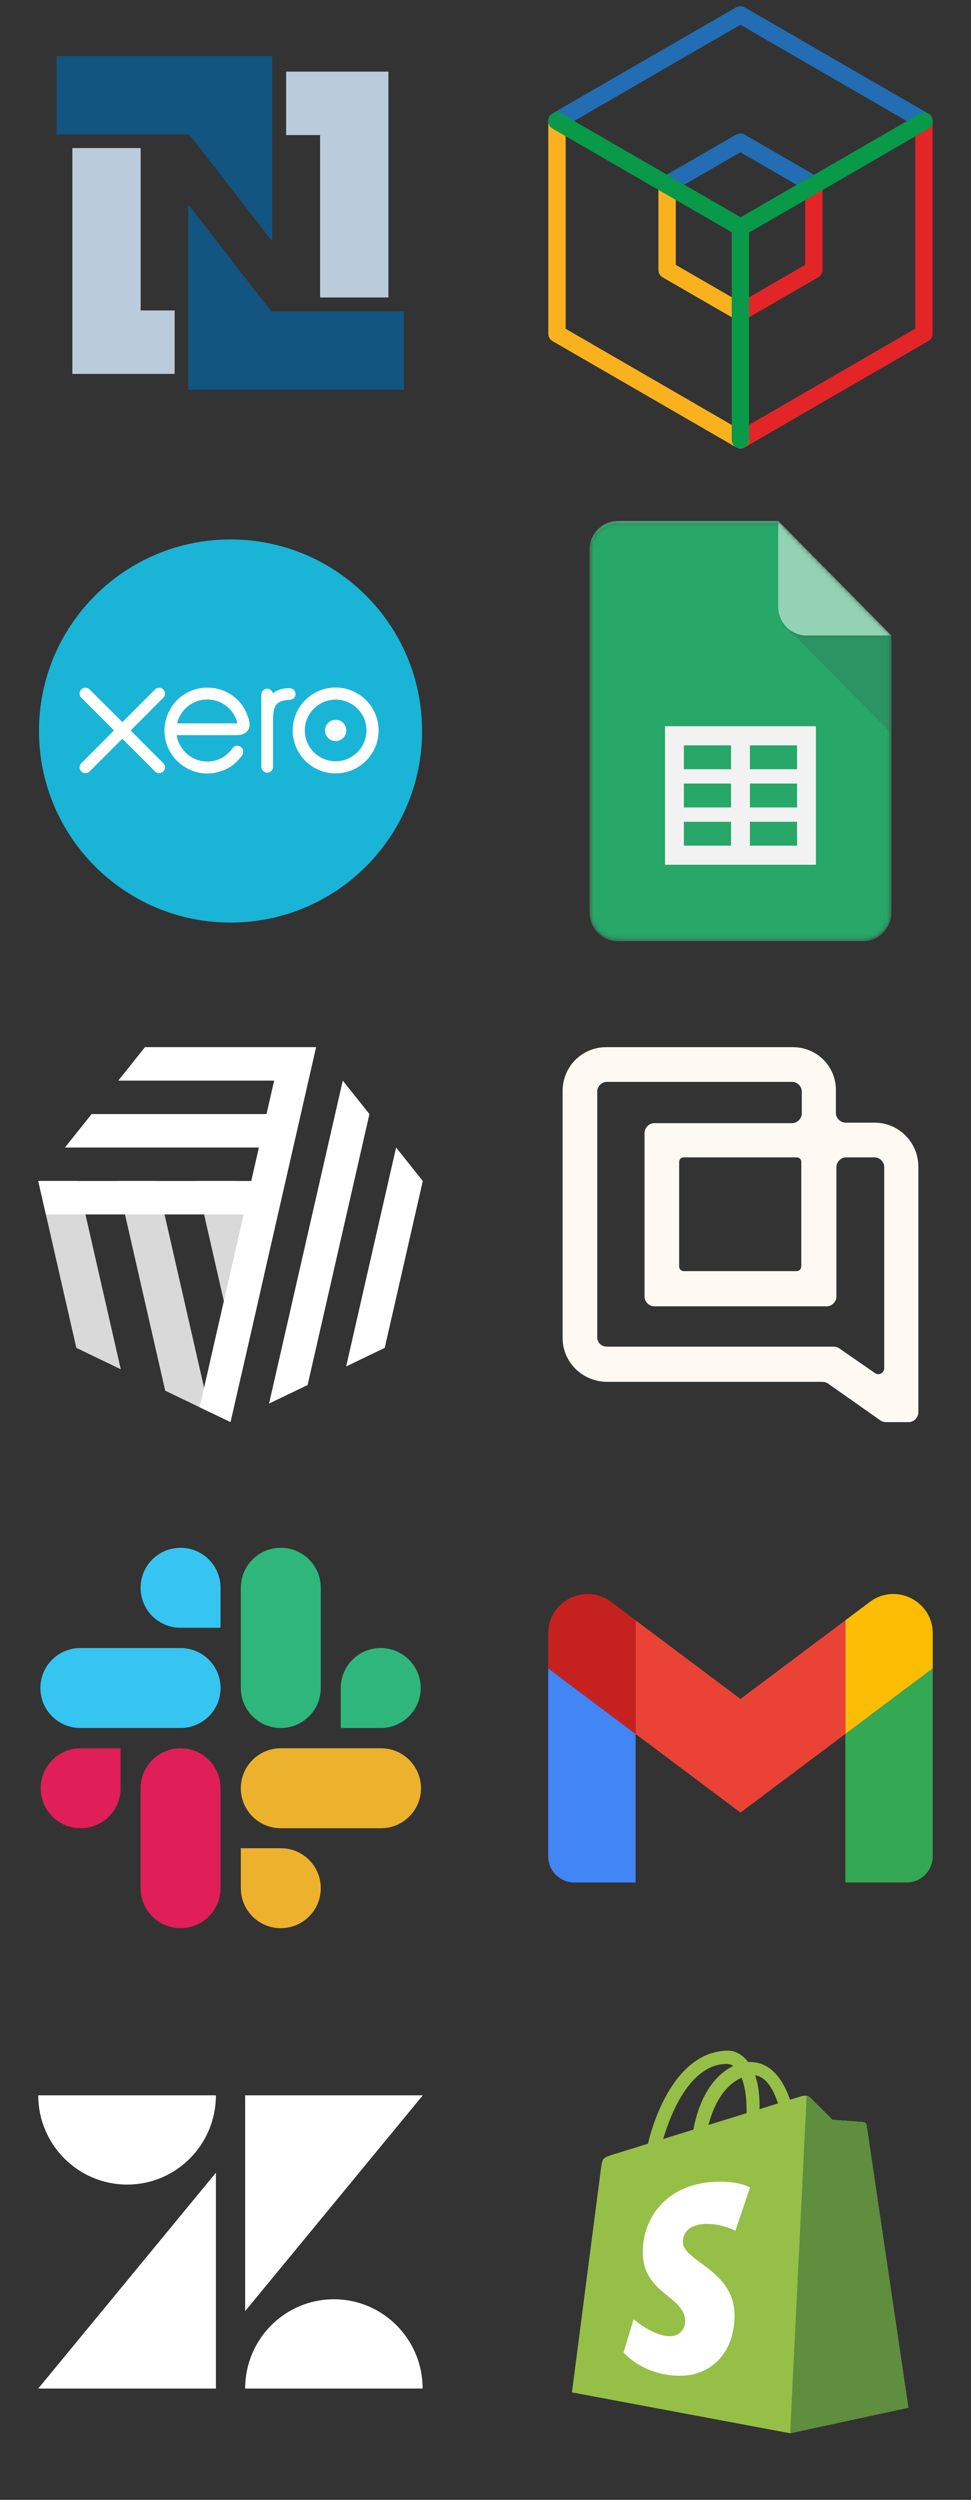 <?xml version="1.0" encoding="utf-8"?>
<svg xmlns="http://www.w3.org/2000/svg" fill="none" height="100%" overflow="visible" preserveAspectRatio="none" style="display: block;" viewBox="0 0 202 520" width="100%">
<rect x="0" y="0" width="202" height="520" fill="#333333" stroke="none"/>
<g id="Text">
<g id="Google_Sheets_logo_(2014-2020) 1">
<g id="Page-1">
<g id="Consumer-Apps-Sheets-Large-VD-R8-">
<g id="Hero">
<g id="Personal">
<g id="Sheets-icon">
<g id="Group">
<g id="Clipped">
<g id="Mask group">
<mask height="88" id="mask0_0_1350" maskUnits="userSpaceOnUse" style="mask-type:luminance" width="64" x="122" y="108">
<g id="Group_2">
<path d="M161.892 108.346H128.535C125.297 108.346 122.648 111.028 122.648 114.307V189.811C122.648 193.089 125.297 195.771 128.535 195.771H179.551C182.789 195.771 185.437 193.089 185.437 189.811V132.189L161.892 108.346Z" fill="white" id="Vector"/>
</g>
</mask>
<g mask="url(#mask0_0_1350)">
<path d="M161.892 108.346H128.535C125.297 108.346 122.648 111.028 122.648 114.307V189.811C122.648 193.089 125.297 195.771 128.535 195.771H179.551C182.789 195.771 185.437 193.089 185.437 189.811V132.189L171.702 122.255L161.892 108.346Z" fill="#0F9D58" id="Path"/>
</g>
</g>
</g>
<g id="Clipped_2">
<g id="Mask group_2">
<mask height="88" id="mask1_0_1350" maskUnits="userSpaceOnUse" style="mask-type:luminance" width="64" x="122" y="108">
<g id="Group_3">
<path d="M161.892 108.346H128.535C125.297 108.346 122.648 111.028 122.648 114.307V189.811C122.648 193.089 125.297 195.771 128.535 195.771H179.551C182.789 195.771 185.437 193.089 185.437 189.811V132.189L161.892 108.346Z" fill="white" id="Vector_2"/>
</g>
</mask>
<g mask="url(#mask1_0_1350)">
<path d="M138.346 151.066V179.877H169.74V151.066H138.346ZM152.081 175.903H142.27V170.935H152.081V175.903ZM152.081 167.955H142.27V162.988H152.081V167.955ZM152.081 160.007H142.27V155.04H152.081V160.007ZM165.816 175.903H156.005V170.935H165.816V175.903ZM165.816 167.955H156.005V162.988H165.816V167.955ZM165.816 160.007H156.005V155.04H165.816V160.007Z" fill="#F1F1F1" id="Shape"/>
</g>
</g>
</g>
<g id="Clipped_3">
<g id="Mask group_3">
<mask height="88" id="mask2_0_1350" maskUnits="userSpaceOnUse" style="mask-type:luminance" width="64" x="122" y="108">
<g id="Group_4">
<path d="M161.892 108.346H128.535C125.297 108.346 122.648 111.028 122.648 114.307V189.811C122.648 193.089 125.297 195.771 128.535 195.771H179.551C182.789 195.771 185.437 193.089 185.437 189.811V132.189L161.892 108.346Z" fill="white" id="Vector_3"/>
</g>
</mask>
<g mask="url(#mask2_0_1350)">
<path d="M163.613 130.446L185.437 152.541V132.19L163.613 130.446Z" fill="url(#paint0_linear_0_1350)" id="Path_2"/>
</g>
</g>
</g>
<g id="Clipped_4">
<g id="Mask group_4">
<mask height="88" id="mask3_0_1350" maskUnits="userSpaceOnUse" style="mask-type:luminance" width="64" x="122" y="108">
<g id="Group_5">
<path d="M161.892 108.346H128.535C125.297 108.346 122.648 111.028 122.648 114.307V189.811C122.648 193.089 125.297 195.771 128.535 195.771H179.551C182.789 195.771 185.437 193.089 185.437 189.811V132.189L161.892 108.346Z" fill="white" id="Vector_4"/>
</g>
</mask>
<g mask="url(#mask3_0_1350)">
<g id="Group_6">
<g id="Group_7">
<path d="M161.892 108.347V126.229C161.892 129.523 164.526 132.19 167.778 132.19H185.438L161.892 108.347Z" fill="#87CEAC" id="Path_3"/>
</g>
</g>
</g>
</g>
</g>
<g id="Clipped_5">
<g id="Mask group_5">
<mask height="88" id="mask4_0_1350" maskUnits="userSpaceOnUse" style="mask-type:luminance" width="64" x="122" y="108">
<g id="Group_8">
<path d="M161.892 108.346H128.535C125.297 108.346 122.648 111.028 122.648 114.307V189.811C122.648 193.089 125.297 195.771 128.535 195.771H179.551C182.789 195.771 185.437 193.089 185.437 189.811V132.189L161.892 108.346Z" fill="white" id="Vector_5"/>
</g>
</mask>
<g mask="url(#mask4_0_1350)">
<path d="M128.535 108.346C125.297 108.346 122.648 111.028 122.648 114.307V114.804C122.648 111.525 125.297 108.843 128.535 108.843H161.892V108.346H128.535Z" fill="white" fill-opacity="0.2" id="Path_4"/>
</g>
</g>
</g>
<g id="Clipped_6">
<g id="Mask group_6">
<mask height="88" id="mask5_0_1350" maskUnits="userSpaceOnUse" style="mask-type:luminance" width="64" x="122" y="108">
<g id="Group_9">
<path d="M161.892 108.346H128.535C125.297 108.346 122.648 111.028 122.648 114.307V189.811C122.648 193.089 125.297 195.771 128.535 195.771H179.551C182.789 195.771 185.437 193.089 185.437 189.811V132.189L161.892 108.346Z" fill="white" id="Vector_6"/>
</g>
</mask>
<g mask="url(#mask5_0_1350)">
<path d="M179.551 195.275H128.535C125.297 195.275 122.648 192.593 122.648 189.314V189.811C122.648 193.09 125.297 195.772 128.535 195.772H179.551C182.789 195.772 185.438 193.09 185.438 189.811V189.314C185.438 192.593 182.789 195.275 179.551 195.275Z" fill="#263238" fill-opacity="0.2" id="Path_5"/>
</g>
</g>
</g>
<g id="Clipped_7">
<g id="Mask group_7">
<mask height="88" id="mask6_0_1350" maskUnits="userSpaceOnUse" style="mask-type:luminance" width="64" x="122" y="108">
<g id="Group_10">
<path d="M161.892 108.346H128.535C125.297 108.346 122.648 111.028 122.648 114.307V189.811C122.648 193.089 125.297 195.771 128.535 195.771H179.551C182.789 195.771 185.437 193.089 185.437 189.811V132.189L161.892 108.346Z" fill="white" id="Vector_7"/>
</g>
</mask>
<g mask="url(#mask6_0_1350)">
<path d="M167.778 132.19C164.526 132.19 161.892 129.523 161.892 126.229V126.726C161.892 130.019 164.526 132.687 167.778 132.687H185.438V132.19H167.778Z" fill="#263238" fill-opacity="0.1" id="Path_6"/>
</g>
</g>
</g>
</g>
</g>
</g>
</g>
</g>
<path d="M161.892 108.346H128.535C125.297 108.346 122.648 111.028 122.648 114.307V189.811C122.648 193.089 125.297 195.771 128.535 195.771H179.551C182.789 195.771 185.437 193.089 185.437 189.811V132.189L161.892 108.346Z" fill="url(#paint1_radial_0_1350)" id="Path_7"/>
</g>
</g>
<g clip-path="url(#clip0_0_1350)" id="netsuite 1">
<g id="Vector_8">
</g>
<path d="M15.056 30.796H29.259V64.576H36.331V77.776H15.056V30.796ZM80.797 61.876H66.594V28.096H59.523V14.896H80.797V61.876Z" fill="#BACCDB" id="Vector_9"/>
<path d="M11.76 11.655H56.646V50.235L39.387 27.975H11.76V11.655ZM84.033 81.075H39.147V42.495L56.407 64.755H84.033" fill="#125580" id="Vector_10"/>
</g>
<g id="Frame 47263">
<path clip-rule="evenodd" d="M34.367 289.276L41.527 292.724L43.611 293.728L32.639 245.658H24.413L34.367 289.276Z" fill="#D9D9D9" fill-rule="evenodd" id="Vector_11"/>
<path clip-rule="evenodd" d="M15.88 280.373L25.124 284.824L16.185 245.658H7.957L15.88 280.373Z" fill="#D9D9D9" fill-rule="evenodd" id="Vector_12"/>
<path clip-rule="evenodd" d="M54.249 268.251L49.092 245.658H40.866L50.136 286.275L54.249 268.251Z" fill="#D9D9D9" fill-rule="evenodd" id="Vector_13"/>
<path clip-rule="evenodd" d="M63.992 288.098L55.974 291.96L71.306 224.78L76.855 231.736L63.992 288.098Z" fill="white" fill-rule="evenodd" id="Vector_14"/>
<path clip-rule="evenodd" d="M80.035 280.372L72.01 284.237L82.404 238.694L87.957 245.658L80.035 280.372Z" fill="white" fill-rule="evenodd" id="Vector_15"/>
<path clip-rule="evenodd" d="M30.155 217.821L24.606 224.78H57.033L55.445 231.739H19.057L13.507 238.699H53.856L52.268 245.658H7.957L9.545 252.617H50.68L41.527 292.725L47.957 295.821L65.758 217.821H30.155Z" fill="white" fill-rule="evenodd" id="Vector_16"/>
</g>
<g id="Frame 47264">
<path d="M154.027 93.296C153.394 93.296 152.793 92.978 152.477 92.407C151.97 91.55 152.287 90.44 153.141 89.932L190.414 68.356V25.172C190.414 24.157 191.237 23.363 192.218 23.363C193.199 23.363 194.021 24.157 194.021 25.172V69.371C194.021 70.006 193.673 70.609 193.136 70.926L154.945 93.042C154.628 93.2 154.312 93.296 154.027 93.296Z" fill="#E42527" id="Vector_17"/>
<path d="M154.027 93.296C153.71 93.296 153.426 93.201 153.141 93.042L114.95 70.958C114.38 70.641 114.064 70.038 114.064 69.403V25.204C114.064 24.189 114.855 23.395 115.867 23.395C116.88 23.395 117.671 24.189 117.671 25.204V68.388L154.944 89.964C155.799 90.472 156.083 91.582 155.609 92.439C155.229 92.978 154.628 93.296 154.027 93.296Z" fill="#F9B21D" id="Vector_18"/>
<path d="M192.187 26.98C191.87 26.98 191.585 26.885 191.301 26.727L154.027 5.15L116.754 26.727C115.9 27.234 114.792 26.917 114.286 26.06C113.78 25.203 114.096 24.093 114.95 23.585L153.11 1.533C153.679 1.216 154.344 1.216 154.913 1.533L193.104 23.617C193.958 24.125 194.243 25.235 193.769 26.092C193.421 26.663 192.819 26.98 192.187 26.98Z" fill="#226DB4" id="Vector_19"/>
<path d="M154.027 66.769C153.394 66.769 152.793 66.452 152.477 65.881C151.97 65.024 152.287 63.913 153.141 63.406L167.506 55.093V38.435C167.506 37.451 168.329 36.626 169.31 36.626C170.291 36.626 171.113 37.451 171.113 38.435V56.108C171.113 56.743 170.765 57.346 170.227 57.663L154.945 66.515C154.628 66.706 154.312 66.769 154.027 66.769Z" fill="#E42527" id="Vector_20"/>
<path d="M154.027 66.769C153.711 66.769 153.426 66.674 153.141 66.516L137.858 57.695C137.289 57.377 136.972 56.775 136.972 56.14V38.467C136.972 37.483 137.795 36.658 138.776 36.658C139.757 36.658 140.58 37.483 140.58 38.467V55.093L154.945 63.406C155.799 63.914 156.084 65.024 155.609 65.881C155.229 66.452 154.628 66.769 154.027 66.769Z" fill="#F9B21D" id="Vector_21"/>
<path d="M169.278 40.243C168.962 40.243 168.677 40.148 168.392 39.99L154.027 31.677L139.63 39.99C138.776 40.497 137.669 40.18 137.162 39.323C136.656 38.467 136.972 37.356 137.827 36.849L153.11 27.996C153.679 27.679 154.344 27.679 154.913 27.996L170.196 36.849C171.05 37.356 171.335 38.467 170.86 39.323C170.512 39.926 169.911 40.243 169.278 40.243Z" fill="#226DB4" id="Vector_22"/>
<path d="M154.027 49.096C153.711 49.096 153.426 49.001 153.141 48.843L114.95 26.759C114.096 26.251 113.811 25.14 114.286 24.284C114.792 23.427 115.9 23.142 116.754 23.617L154.945 45.701C155.799 46.209 156.084 47.319 155.609 48.176C155.23 48.779 154.628 49.096 154.027 49.096Z" fill="#089949" id="Vector_23"/>
<path d="M154.027 49.096C153.394 49.096 152.793 48.779 152.477 48.208C151.97 47.351 152.287 46.24 153.141 45.733L191.332 23.649C192.186 23.141 193.294 23.459 193.8 24.315C194.306 25.172 193.99 26.282 193.136 26.79L154.945 48.874C154.628 49.001 154.312 49.096 154.027 49.096Z" fill="#089949" id="Vector_24"/>
<path d="M154.027 93.296C153.046 93.296 152.224 92.471 152.224 91.487V47.288C152.224 46.304 153.046 45.479 154.027 45.479C155.008 45.479 155.831 46.304 155.831 47.288V91.487C155.799 92.471 155.008 93.296 154.027 93.296Z" fill="#089949" id="Vector_25"/>
</g>
<g clip-path="url(#clip1_0_1350)" id="Gmail_icon_(2020) 1">
<path d="M119.497 391.584H132.225V360.675L114.043 347.039V386.129C114.043 389.148 116.488 391.584 119.497 391.584Z" fill="#4285F4" id="Vector_26"/>
<path d="M175.861 391.584H188.588C191.607 391.584 194.043 389.139 194.043 386.129V347.039L175.861 360.675" fill="#34A853" id="Vector_27"/>
<path d="M175.861 337.038V360.675L194.043 347.038V339.766C194.043 333.02 186.343 329.175 180.952 333.22" fill="#FBBC04" id="Vector_28"/>
<path d="M132.225 360.675V337.039L154.043 353.402L175.861 337.039V360.675L154.043 377.039" fill="#EA4335" id="Vector_29"/>
<path d="M114.043 339.766V347.038L132.225 360.675V337.038L127.134 333.22C121.734 329.175 114.043 333.02 114.043 339.766Z" fill="#C5221F" id="Vector_30"/>
</g>
<g clip-path="url(#clip2_0_1350)" id="Slack_icon_2019 (2) 1">
<path d="M25.091 371.977C25.091 376.575 21.375 380.292 16.776 380.292C12.178 380.292 8.461 376.575 8.461 371.977C8.461 367.379 12.178 363.662 16.776 363.662H25.091V371.977ZM29.248 371.977C29.248 367.379 32.965 363.662 37.563 363.662C42.162 363.662 45.878 367.379 45.878 371.977V392.764C45.878 397.363 42.162 401.079 37.563 401.079C32.965 401.079 29.248 397.363 29.248 392.764V371.977Z" fill="#E01E5A" id="Vector_31"/>
<path d="M37.563 338.591C32.965 338.591 29.248 334.875 29.248 330.276C29.248 325.678 32.965 321.961 37.563 321.961C42.162 321.961 45.878 325.678 45.878 330.276V338.591H37.563ZM37.563 342.812C42.162 342.812 45.878 346.528 45.878 351.127C45.878 355.725 42.162 359.442 37.563 359.442H16.713C12.115 359.442 8.398 355.725 8.398 351.127C8.398 346.528 12.115 342.812 16.713 342.812H37.563Z" fill="#36C5F0" id="Vector_32"/>
<path d="M70.886 351.127C70.886 346.528 74.603 342.812 79.201 342.812C83.8 342.812 87.516 346.528 87.516 351.127C87.516 355.725 83.8 359.442 79.201 359.442H70.886V351.127ZM66.729 351.127C66.729 355.725 63.012 359.442 58.414 359.442C53.815 359.442 50.099 355.725 50.099 351.127V330.276C50.099 325.678 53.815 321.961 58.414 321.961C63.012 321.961 66.729 325.678 66.729 330.276V351.127Z" fill="#2EB67D" id="Vector_33"/>
<path d="M58.414 384.45C63.012 384.45 66.729 388.166 66.729 392.764C66.729 397.363 63.012 401.079 58.414 401.079C53.815 401.079 50.099 397.363 50.099 392.764V384.45H58.414ZM58.414 380.292C53.815 380.292 50.099 376.575 50.099 371.977C50.099 367.379 53.815 363.662 58.414 363.662H79.264C83.863 363.662 87.579 367.379 87.579 371.977C87.579 376.575 83.863 380.292 79.264 380.292H58.414Z" fill="#ECB22E" id="Vector_34"/>
</g>
<g clip-path="url(#clip3_0_1350)" id="idA0LvJJBQ_logos 1">
<path clip-rule="evenodd" d="M184.268 295.821H189.032C190.09 295.821 191.043 294.866 191.043 293.805V242.654C191.043 237.666 187.02 233.527 181.939 233.527H175.904C174.846 233.527 173.893 232.572 173.893 231.511V226.948C173.999 221.854 169.976 217.821 164.894 217.821H126.148C121.066 217.821 117.043 221.854 117.043 226.948V278.311C117.043 283.299 121.066 287.331 126.148 287.437H171.035C171.458 287.437 171.881 287.544 172.199 287.756L183.209 295.503C183.527 295.715 183.95 295.821 184.268 295.821ZM173.364 280.115H126.253C125.089 280.115 124.242 279.266 124.242 278.099V227.054C124.242 225.993 125.195 225.037 126.253 225.037H164.788C165.847 225.037 166.8 225.993 166.8 227.054V231.617C166.8 232.678 165.847 233.633 164.788 233.633H136.099C135.04 233.633 134.087 234.588 134.087 235.65V269.715C134.087 270.776 135.04 271.731 136.099 271.731H171.987C173.046 271.731 173.999 270.776 173.999 269.715V242.76C173.999 241.699 174.952 240.744 176.01 240.744H181.939C182.997 240.744 183.95 241.699 183.95 242.76V284.572C183.95 285.633 182.786 286.164 182.045 285.633L174.528 280.433C174.211 280.221 173.787 280.115 173.364 280.115ZM165.741 264.409H142.239C141.71 264.409 141.286 263.984 141.286 263.454V241.699C141.286 241.168 141.71 240.744 142.239 240.744H165.741C166.271 240.744 166.694 241.168 166.694 241.699V263.348C166.694 263.878 166.376 264.409 165.741 264.409Z" fill="#FFF9F4" fill-rule="evenodd" id="Vector_35"/>
</g>
<g clip-path="url(#clip4_0_1350)" id="zendesk-3 1">
<path d="M44.913 451.954V496.842H7.957L44.913 451.954ZM44.913 435.851C44.913 446.109 36.653 454.419 26.455 454.419C16.257 454.419 7.957 446.109 7.957 435.851H44.913ZM51.001 496.843C51.001 486.585 59.262 478.275 69.46 478.275C79.657 478.275 87.918 486.585 87.918 496.843H51.001ZM51.001 480.74V435.851H87.957L51.001 480.74Z" fill="white" id="Vector_36"/>
</g>
<g clip-path="url(#clip5_0_1350)" id="shopify-logo-svgrepo-com 1">
<path d="M180.283 442.056C180.228 441.656 179.877 441.435 179.588 441.41C179.299 441.386 173.181 440.933 173.181 440.933C173.181 440.933 168.933 436.715 168.467 436.248C168 435.781 167.089 435.923 166.735 436.028C166.683 436.043 165.807 436.313 164.358 436.762C162.938 432.678 160.434 428.925 156.027 428.925C155.906 428.925 155.781 428.93 155.655 428.937C154.402 427.28 152.85 426.56 151.509 426.56C141.245 426.56 136.341 439.391 134.803 445.912C130.815 447.148 127.981 448.026 127.619 448.14C125.393 448.838 125.323 448.909 125.03 451.006C124.81 452.595 118.985 497.644 118.985 497.644L164.376 506.148L188.971 500.828C188.971 500.828 180.337 442.456 180.283 442.056ZM161.849 437.538L158.008 438.726C158.009 438.456 158.011 438.189 158.011 437.898C158.011 435.36 157.658 433.317 157.093 431.697C159.364 431.981 160.876 434.565 161.849 437.538ZM154.277 432.2C154.908 433.781 155.318 436.051 155.318 439.114C155.318 439.271 155.317 439.414 155.316 439.559C152.818 440.333 150.104 441.173 147.383 442.016C148.911 436.121 151.774 433.274 154.277 432.2ZM151.227 429.313C151.67 429.313 152.116 429.463 152.544 429.757C149.254 431.305 145.728 435.204 144.239 442.989L137.969 444.931C139.713 438.993 143.854 429.313 151.227 429.313Z" fill="#95BF46" id="Vector_37"/>
<path d="M179.588 441.41C179.299 441.386 173.181 440.933 173.181 440.933C173.181 440.933 168.933 436.715 168.467 436.248C168.292 436.074 168.057 435.985 167.811 435.947L164.379 506.148L188.971 500.828C188.971 500.828 180.337 442.456 180.283 442.056C180.228 441.656 179.877 441.435 179.588 441.41Z" fill="#5E8E3E" id="Vector_38"/>
<path d="M156.027 455L152.995 464.021C152.995 464.021 150.338 462.603 147.081 462.603C142.306 462.603 142.066 465.599 142.066 466.354C142.066 470.474 152.805 472.053 152.805 481.703C152.805 489.296 147.99 494.185 141.496 494.185C133.705 494.185 129.72 489.335 129.72 489.335L131.806 482.442C131.806 482.442 135.902 485.959 139.358 485.959C141.617 485.959 142.535 484.181 142.535 482.881C142.535 477.507 133.724 477.268 133.724 468.437C133.724 461.004 139.059 453.811 149.828 453.811C153.977 453.811 156.027 455 156.027 455Z" fill="white" id="Vector_39"/>
</g>
<g clip-path="url(#clip6_0_1350)" id="Xero_software_logo 1">
<g id="layer1">
<g id="g10">
<g id="g12">
<g id="Clip path group">
<mask height="116" id="mask7_0_1350" maskUnits="userSpaceOnUse" style="mask-type:luminance" width="116" x="-10" y="94">
<g id="clipPath18">
<path d="M-9.65 94.358H105.635V209.644H-9.65V94.358Z" fill="white" id="path16"/>
</g>
</mask>
<g mask="url(#mask7_0_1350)">
<g id="g14">
<path d="M47.957 191.906C69.964 191.906 87.804 174.065 87.804 152.058C87.804 130.051 69.964 112.211 47.957 112.211C25.95 112.211 8.109 130.051 8.109 152.058C8.109 174.065 25.95 191.906 47.957 191.906Z" fill="#1AB4D7" id="path20"/>
<path d="M27.184 151.943L33.984 145.126C34.209 144.896 34.335 144.592 34.335 144.269C34.335 143.597 33.789 143.051 33.116 143.051C32.789 143.051 32.482 143.179 32.25 143.414C32.249 143.415 25.456 150.204 25.456 150.204L18.631 143.403C18.401 143.176 18.095 143.051 17.771 143.051C17.1 143.051 16.553 143.597 16.553 144.268C16.553 144.596 16.684 144.903 16.919 145.135L23.718 151.933L16.922 158.742C16.683 158.977 16.553 159.285 16.553 159.615C16.553 160.287 17.1 160.832 17.771 160.832C18.096 160.832 18.402 160.706 18.631 160.476L25.445 153.672L32.233 160.452C32.474 160.7 32.785 160.833 33.116 160.833C33.788 160.833 34.335 160.287 34.335 159.615C34.335 159.29 34.209 158.985 33.98 158.756L27.184 151.943Z" fill="white" id="path22"/>
<path d="M67.611 151.941C67.611 153.162 68.603 154.155 69.826 154.155C71.045 154.155 72.038 153.162 72.038 151.941C72.038 150.72 71.045 149.727 69.826 149.727C68.603 149.727 67.611 150.72 67.611 151.941Z" fill="white" id="path24"/>
<path d="M63.411 151.942C63.411 148.406 66.287 145.53 69.823 145.53C73.358 145.53 76.234 148.406 76.234 151.942C76.234 155.477 73.358 158.352 69.823 158.352C66.287 158.352 63.411 155.477 63.411 151.942ZM60.889 151.942C60.889 156.868 64.897 160.875 69.823 160.875C74.75 160.875 78.76 156.868 78.76 151.942C78.76 147.016 74.75 143.007 69.823 143.007C64.897 143.007 60.889 147.016 60.889 151.942Z" fill="white" id="path26"/>
<path d="M60.255 143.16L59.88 143.159C58.754 143.159 57.669 143.514 56.763 144.212C56.643 143.666 56.154 143.254 55.572 143.254C54.903 143.254 54.366 143.791 54.364 144.462C54.364 144.465 54.368 159.51 54.368 159.51C54.37 160.18 54.917 160.725 55.587 160.725C56.257 160.725 56.803 160.18 56.805 159.509C56.805 159.506 56.806 150.256 56.806 150.256C56.806 147.172 57.088 145.927 59.729 145.597C59.973 145.566 60.239 145.571 60.24 145.571C60.963 145.546 61.477 145.05 61.477 144.378C61.477 143.706 60.928 143.16 60.255 143.16Z" fill="white" id="path28"/>
<path d="M36.859 150.471C36.859 150.438 36.862 150.403 36.864 150.369C37.571 147.572 40.103 145.503 43.12 145.503C46.172 145.503 48.728 147.623 49.399 150.471H36.859ZM51.894 150.241C51.369 147.755 50.008 145.713 47.936 144.402C44.906 142.479 40.906 142.585 37.98 144.666C35.593 146.364 34.215 149.141 34.215 152.003C34.215 152.72 34.302 153.444 34.482 154.157C35.383 157.703 38.431 160.386 42.065 160.831C43.143 160.962 44.193 160.899 45.279 160.618C46.213 160.391 47.117 160.012 47.95 159.478C48.814 158.923 49.536 158.19 50.235 157.313C50.249 157.297 50.264 157.283 50.278 157.266C50.763 156.664 50.673 155.808 50.139 155.399C49.69 155.054 48.935 154.915 48.34 155.676C48.213 155.858 48.07 156.045 47.913 156.232C47.441 156.754 46.855 157.26 46.152 157.652C45.259 158.13 44.24 158.403 43.157 158.409C39.613 158.369 37.717 155.895 37.042 154.13C36.925 153.8 36.834 153.458 36.77 153.106C36.762 153.04 36.756 152.976 36.754 152.918C37.486 152.918 49.471 152.916 49.471 152.916C51.215 152.879 52.153 151.648 51.894 150.241Z" fill="white" id="path30"/>
</g>
</g>
</g>
</g>
</g>
</g>
</g>
</g>
<defs>
<linearGradient gradientUnits="userSpaceOnUse" id="paint0_linear_0_1350" x1="1254.94" x2="1254.94" y1="320.154" y2="2340.23">
<stop stop-color="#263238" stop-opacity="0.2"/>
<stop offset="1" stop-color="#263238" stop-opacity="0.02"/>
</linearGradient>
<radialGradient cx="0" cy="0" gradientTransform="translate(321.567 281.137) scale(10124.7 10252.5)" gradientUnits="userSpaceOnUse" id="paint1_radial_0_1350" r="1">
<stop stop-color="white" stop-opacity="0.1"/>
<stop offset="1" stop-color="white" stop-opacity="0"/>
</radialGradient>
<clipPath id="clip0_0_1350">
<rect fill="white" height="90" transform="translate(2.957 2.295)" width="90"/>
</clipPath>
<clipPath id="clip1_0_1350">
<rect fill="white" height="60" transform="translate(114.043 331.584)" width="80"/>
</clipPath>
<clipPath id="clip2_0_1350">
<rect fill="white" height="80" transform="translate(7.957 321.584)" width="80"/>
</clipPath>
<clipPath id="clip3_0_1350">
<rect fill="white" height="78" transform="translate(117.043 217.821)" width="74"/>
</clipPath>
<clipPath id="clip4_0_1350">
<rect fill="white" height="61" transform="translate(7.957 435.847)" width="80"/>
</clipPath>
<clipPath id="clip5_0_1350">
<rect fill="white" height="80" transform="translate(114.043 426.347)" width="80"/>
</clipPath>
<clipPath id="clip6_0_1350">
<rect fill="white" height="80" transform="translate(7.957 112.058)" width="80"/>
</clipPath>
</defs>
</svg>